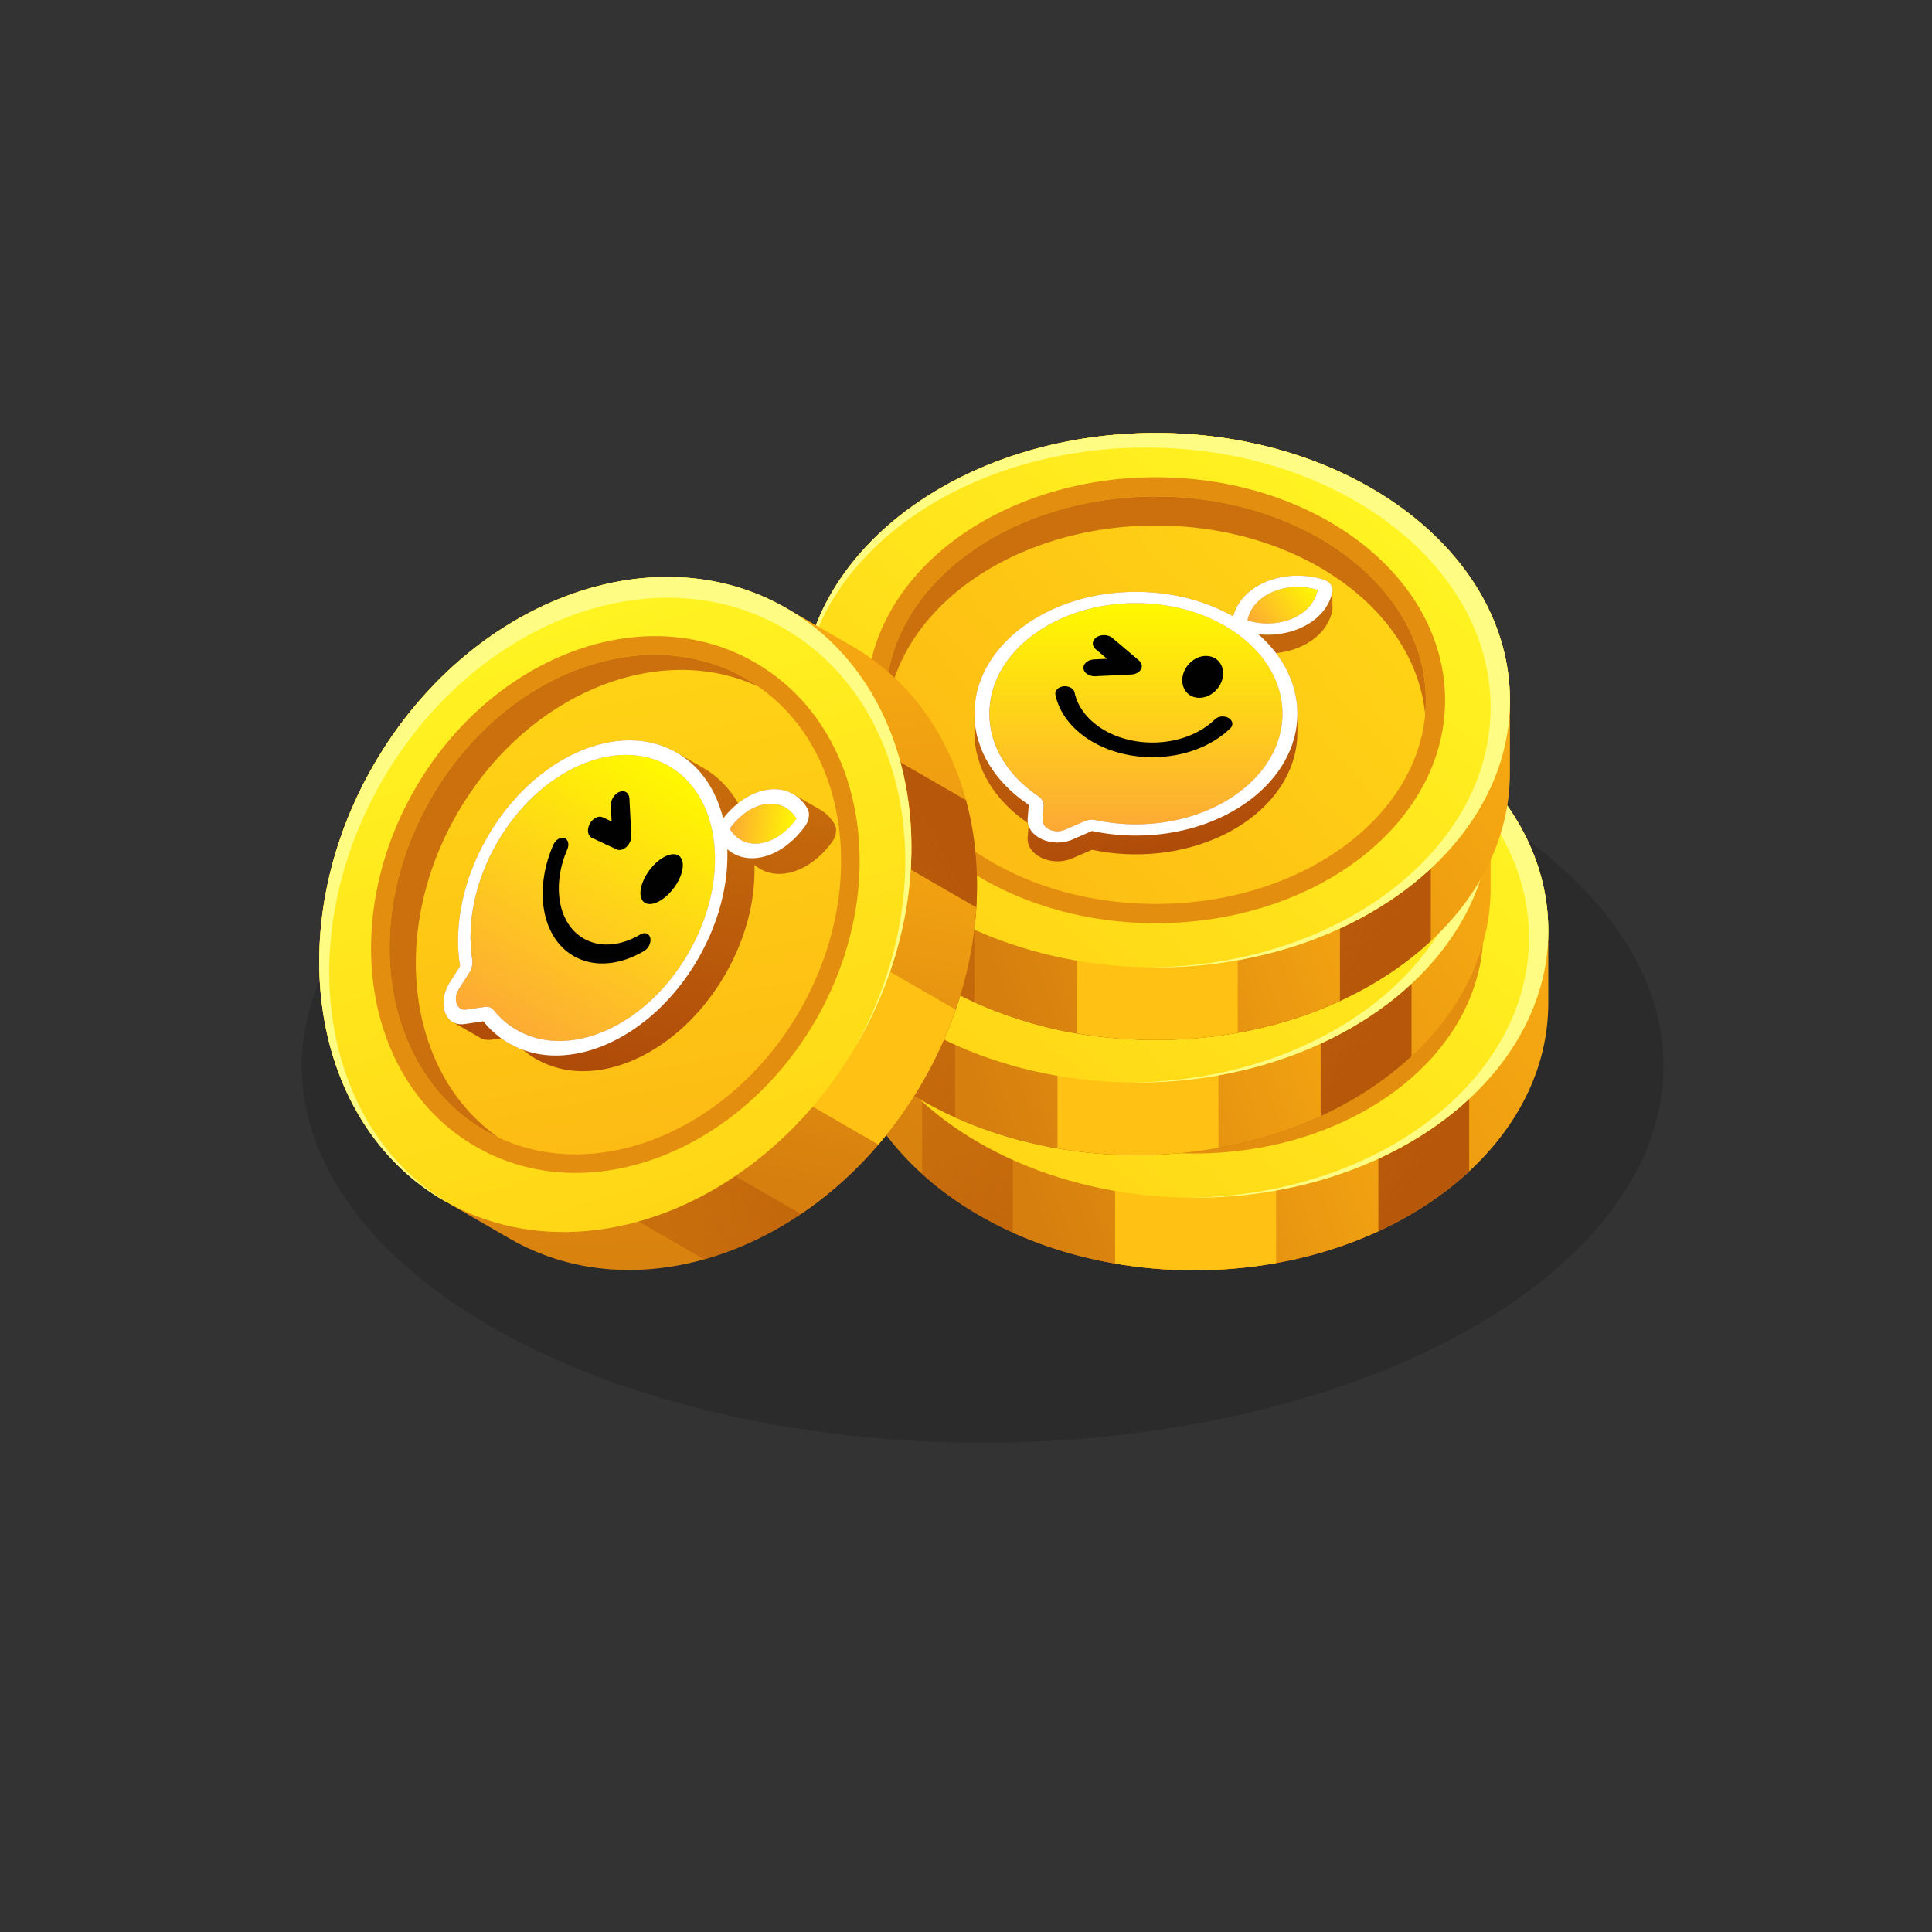 <svg width="64" height="64" viewBox="0 0 64 64" fill="none" xmlns="http://www.w3.org/2000/svg">
<rect x="0" y="0" width="64" height="64" fill="#333333" stroke="none"/>
<ellipse opacity="0.15" cx="32.552" cy="35.312" rx="22.554" ry="12.481" fill="black"/>
<path d="M27.829 30.824L27.829 33.227C27.829 38.115 33.081 42.078 39.559 42.078C46.037 42.078 51.289 38.115 51.289 33.227L51.289 30.824C51.289 25.935 46.037 21.972 39.559 21.972C33.081 21.972 27.829 25.935 27.829 30.824Z" fill="url(#paint0_linear_188_13853)"/>
<path d="M48.668 38.803C46.517 40.801 43.236 42.079 39.559 42.079C35.936 42.079 32.697 40.838 30.545 38.89L30.545 25.16C32.697 23.212 35.936 21.972 39.559 21.972C43.236 21.972 46.517 23.249 48.668 25.247L48.668 38.803Z" fill="url(#paint1_linear_188_13853)"/>
<path d="M45.66 40.788C43.883 41.607 41.794 42.079 39.559 42.079C37.364 42.079 35.31 41.623 33.553 40.831L33.553 23.22C35.31 22.428 37.364 21.972 39.559 21.972C41.794 21.972 43.883 22.444 45.66 23.262L45.66 40.788Z" fill="url(#paint2_linear_188_13853)"/>
<path d="M42.272 41.84C41.401 41.995 40.492 42.079 39.559 42.079C38.659 42.079 37.782 42.002 36.94 41.857L36.94 22.194C37.782 22.049 38.659 21.972 39.559 21.972C40.492 21.972 41.401 22.055 42.272 22.21L42.272 41.84Z" fill="url(#paint3_linear_188_13853)"/>
<ellipse cx="39.559" cy="30.824" rx="8.852" ry="11.73" transform="rotate(90 39.559 30.824)" fill="url(#paint4_linear_188_13853)"/>
<path d="M51.289 30.824C51.289 35.713 46.037 39.676 39.559 39.676C39.509 39.676 39.459 39.675 39.409 39.674C45.633 39.606 50.649 35.778 50.649 31.065C50.649 26.31 45.541 22.454 39.239 22.454C32.99 22.455 27.916 26.245 27.831 30.946C27.831 30.905 27.829 30.865 27.829 30.824C27.829 25.935 33.08 21.972 39.559 21.972C46.037 21.972 51.289 25.935 51.289 30.824Z" fill="#FFFC83"/>
<path d="M48.82 30.825C48.82 32.81 47.753 34.584 46.074 35.851C44.396 37.117 42.091 37.892 39.559 37.892C37.026 37.892 34.722 37.118 33.043 35.851C31.364 34.584 30.297 32.81 30.297 30.825C30.297 28.839 31.364 27.065 33.043 25.798C34.722 24.531 37.026 23.757 39.559 23.757C42.091 23.757 44.396 24.531 46.074 25.798C47.753 27.065 48.82 28.839 48.82 30.825Z" fill="url(#paint5_linear_188_13853)" stroke="#E48E10" stroke-width="0.637"/>
<path d="M48.502 30.824C48.502 30.986 48.494 31.146 48.48 31.305C48.153 27.802 44.283 25.036 39.558 25.036C34.833 25.037 30.965 27.802 30.638 31.305C30.623 31.146 30.615 30.986 30.615 30.824C30.615 27.097 34.619 24.076 39.558 24.075C44.497 24.075 48.502 27.097 48.502 30.824Z" fill="#CB700D"/>
<path fill-rule="evenodd" clip-rule="evenodd" d="M35.347 34.988C35.336 34.956 35.328 34.924 35.322 34.891L35.338 34.901C35.346 34.907 35.351 34.915 35.353 34.918L35.347 34.988ZM45.413 27.191C45.414 27.176 45.414 27.162 45.413 27.148V27.191Z" fill="url(#paint6_linear_188_13853)"/>
<path fill-rule="evenodd" clip-rule="evenodd" d="M45.413 27.191C45.412 27.201 45.411 27.21 45.409 27.221L45.413 27.191Z" fill="url(#paint7_linear_188_13853)"/>
<path fill-rule="evenodd" clip-rule="evenodd" d="M35.322 34.891L35.338 34.901C35.346 34.907 35.351 34.915 35.353 34.918L35.347 34.988L35.316 35.367C35.267 35.96 36.112 36.357 36.796 36.06L37.447 35.779C37.451 35.779 37.458 35.779 37.466 35.781C37.923 35.877 38.405 35.929 38.902 35.929C41.857 35.929 44.252 34.122 44.252 31.892V31.271C44.252 30.539 43.993 29.853 43.542 29.262C43.815 29.235 44.086 29.169 44.339 29.058C44.95 28.792 45.319 28.334 45.409 27.842C45.414 27.818 45.415 27.794 45.413 27.77L45.409 27.221L45.413 27.191V27.148C45.404 27.027 45.316 26.916 45.179 26.852L45.105 26.823C44.496 26.636 43.786 26.649 43.175 26.915L43.063 26.967C42.551 27.222 42.23 27.618 42.122 28.047C41.227 27.537 40.111 27.234 38.902 27.234C35.948 27.234 33.553 29.041 33.553 31.271V31.892C33.553 33.083 34.237 34.153 35.322 34.891Z" fill="url(#paint8_linear_188_13853)"/>
<path d="M38.902 27.607C41.583 27.607 43.757 29.247 43.757 31.27C43.757 33.294 41.583 34.934 38.902 34.934C38.45 34.934 38.013 34.887 37.599 34.8C37.464 34.771 37.318 34.781 37.197 34.834L36.549 35.115C36.207 35.263 35.784 35.065 35.809 34.768L35.846 34.319C35.856 34.199 35.787 34.082 35.667 34.002C34.673 33.331 34.047 32.356 34.047 31.27C34.047 29.247 36.221 27.607 38.902 27.607Z" fill="url(#paint9_linear_188_13853)"/>
<path d="M43.757 31.271C43.757 29.247 41.584 27.607 38.902 27.607C36.221 27.607 34.047 29.247 34.047 31.271C34.047 32.356 34.673 33.331 35.667 34.002C35.787 34.083 35.857 34.199 35.847 34.319L35.809 34.768L35.81 34.823C35.837 35.089 36.229 35.254 36.549 35.115L37.197 34.834C37.319 34.781 37.464 34.771 37.599 34.799C38.014 34.887 38.451 34.934 38.902 34.934C41.584 34.934 43.757 33.294 43.757 31.271ZM44.252 31.271C44.252 33.5 41.857 35.307 38.902 35.307C38.405 35.307 37.923 35.255 37.466 35.159C37.458 35.157 37.451 35.157 37.447 35.157C37.443 35.158 37.442 35.158 37.443 35.158L36.796 35.439C36.112 35.735 35.267 35.338 35.316 34.745L35.353 34.297C35.353 34.297 35.353 34.297 35.352 34.294C35.35 34.291 35.346 34.285 35.338 34.28C34.243 33.541 33.553 32.467 33.553 31.271C33.553 29.041 35.948 27.234 38.902 27.234C41.857 27.234 44.252 29.041 44.252 31.271Z" fill="white"/>
<path d="M44.919 27.169C44.847 27.556 44.559 27.909 44.091 28.113C43.622 28.317 43.074 28.329 42.594 28.182C42.665 27.795 42.953 27.442 43.421 27.238C43.89 27.034 44.439 27.022 44.919 27.169Z" fill="url(#paint10_linear_188_13853)"/>
<path d="M44.092 28.113C44.56 27.909 44.848 27.556 44.919 27.169C44.439 27.022 43.89 27.034 43.422 27.238C42.983 27.429 42.702 27.751 42.61 28.11L42.594 28.182C43.044 28.32 43.555 28.318 44.003 28.149L44.092 28.113ZM44.339 28.437C43.728 28.703 43.018 28.715 42.409 28.528C42.199 28.464 42.073 28.3 42.105 28.131C42.19 27.67 42.519 27.238 43.063 26.967L43.175 26.915C43.786 26.649 44.496 26.636 45.105 26.823L45.18 26.852C45.344 26.928 45.437 27.072 45.409 27.221C45.319 27.712 44.95 28.17 44.339 28.437Z" fill="white"/>
<path d="M37.595 28.737C37.738 28.64 37.953 28.643 38.092 28.739L38.119 28.759L39.002 29.506C39.097 29.586 39.123 29.7 39.069 29.799C39.015 29.898 38.891 29.965 38.749 29.972L37.556 30.029L37.518 30.029C37.331 30.024 37.175 29.912 37.163 29.768C37.15 29.614 37.305 29.48 37.509 29.47L37.941 29.45L37.566 29.132L37.541 29.11C37.431 28.995 37.452 28.833 37.595 28.737Z" fill="#010101"/>
<path d="M41.75 30.169C41.626 30.547 41.24 30.8 40.887 30.734C40.535 30.668 40.35 30.308 40.474 29.93C40.599 29.552 40.985 29.299 41.337 29.365C41.69 29.431 41.874 29.791 41.75 30.169Z" fill="#010101"/>
<path d="M36.502 30.363C36.677 30.342 36.841 30.432 36.869 30.565C37.067 31.506 38.148 32.225 39.45 32.225C40.294 32.225 41.043 31.924 41.522 31.456L41.776 31.604L42.031 31.752C41.436 32.334 40.501 32.711 39.45 32.711C37.826 32.711 36.481 31.814 36.234 30.64C36.207 30.508 36.326 30.384 36.502 30.363ZM41.522 31.456C41.63 31.35 41.832 31.33 41.973 31.412C42.113 31.493 42.139 31.646 42.031 31.752L41.522 31.456Z" fill="#010101"/>
<path d="M25.919 27.009L25.919 29.412C25.919 34.301 31.171 38.264 37.649 38.264C44.127 38.264 49.379 34.301 49.379 29.412L49.379 27.009C49.379 22.121 44.127 18.157 37.649 18.157C31.171 18.157 25.919 22.121 25.919 27.009Z" fill="url(#paint11_linear_188_13853)"/>
<path d="M46.758 34.989C44.607 36.987 41.326 38.264 37.649 38.264C34.026 38.264 30.787 37.024 28.635 35.076L28.635 21.345C30.787 19.397 34.026 18.157 37.649 18.157C41.326 18.157 44.607 19.434 46.758 21.432L46.758 34.989Z" fill="url(#paint12_linear_188_13853)"/>
<path d="M43.75 36.974C41.972 37.792 39.884 38.264 37.649 38.264C35.454 38.264 33.4 37.808 31.643 37.016L31.643 19.405C33.4 18.613 35.454 18.157 37.649 18.157C39.884 18.157 41.972 18.629 43.75 19.447L43.75 36.974Z" fill="url(#paint13_linear_188_13853)"/>
<path d="M40.361 38.025C39.491 38.181 38.582 38.264 37.648 38.264C36.748 38.264 35.872 38.187 35.03 38.042L35.03 18.379C35.872 18.234 36.748 18.157 37.648 18.157C38.582 18.157 39.491 18.24 40.361 18.396L40.361 38.025Z" fill="url(#paint14_linear_188_13853)"/>
<ellipse cx="37.649" cy="27.009" rx="8.852" ry="11.73" transform="rotate(90 37.649 27.009)" fill="url(#paint15_linear_188_13853)"/>
<path d="M49.379 27.009C49.379 31.898 44.127 35.862 37.648 35.862C37.599 35.862 37.549 35.86 37.499 35.86C43.722 35.791 48.739 31.963 48.739 27.25C48.739 22.495 43.631 18.64 37.329 18.64C31.08 18.64 26.006 22.431 25.921 27.131C25.92 27.091 25.919 27.05 25.919 27.009C25.919 22.121 31.17 18.157 37.648 18.157C44.127 18.157 49.379 22.121 49.379 27.009Z" fill="#FFFC83"/>
<path d="M46.91 27.01C46.91 28.995 45.843 30.769 44.164 32.036C42.485 33.303 40.181 34.077 37.648 34.077C35.116 34.077 32.811 33.303 31.133 32.036C29.454 30.769 28.387 28.995 28.387 27.01C28.387 25.024 29.454 23.25 31.133 21.983C32.811 20.717 35.116 19.942 37.648 19.942C40.181 19.942 42.485 20.717 44.164 21.983C45.843 23.25 46.91 25.024 46.91 27.01Z" fill="url(#paint16_linear_188_13853)" stroke="#E48E10" stroke-width="0.637"/>
<path d="M46.592 27.009C46.592 27.171 46.584 27.331 46.569 27.49C46.243 23.987 42.373 21.222 37.648 21.222C32.923 21.222 29.055 23.987 28.728 27.49C28.713 27.331 28.705 27.171 28.705 27.009C28.705 23.282 32.709 20.261 37.648 20.261C42.587 20.261 46.592 23.282 46.592 27.009Z" fill="#CB700D"/>
<path fill-rule="evenodd" clip-rule="evenodd" d="M33.437 31.174C33.426 31.143 33.417 31.11 33.412 31.077L33.428 31.088C33.435 31.093 33.441 31.101 33.443 31.105L33.437 31.174ZM43.503 23.377C43.504 23.362 43.504 23.348 43.503 23.334V23.377Z" fill="url(#paint17_linear_188_13853)"/>
<path fill-rule="evenodd" clip-rule="evenodd" d="M43.503 23.377C43.502 23.387 43.501 23.397 43.499 23.407L43.503 23.377Z" fill="url(#paint18_linear_188_13853)"/>
<path fill-rule="evenodd" clip-rule="evenodd" d="M33.412 31.077L33.428 31.088C33.435 31.093 33.441 31.101 33.443 31.105L33.437 31.174L33.406 31.553C33.357 32.146 34.202 32.543 34.886 32.247L35.536 31.965C35.541 31.965 35.548 31.965 35.556 31.967C36.013 32.063 36.495 32.115 36.992 32.115C39.947 32.115 42.342 30.308 42.342 28.079V27.457C42.342 26.725 42.083 26.04 41.632 25.448C41.905 25.421 42.175 25.355 42.429 25.245C43.04 24.978 43.408 24.52 43.499 24.029C43.504 24.004 43.505 23.98 43.503 23.956L43.499 23.407L43.503 23.377V23.334C43.494 23.213 43.406 23.102 43.269 23.038L43.195 23.009C42.586 22.823 41.876 22.835 41.264 23.101L41.153 23.153C40.641 23.408 40.32 23.804 40.212 24.234C39.316 23.723 38.201 23.42 36.992 23.42C34.038 23.42 31.643 25.227 31.643 27.457V28.079C31.643 29.269 32.327 30.339 33.412 31.077Z" fill="url(#paint19_linear_188_13853)"/>
<path d="M36.992 23.793C39.673 23.793 41.847 25.433 41.847 27.457C41.847 29.48 39.673 31.12 36.992 31.12C36.54 31.12 36.103 31.073 35.689 30.986C35.553 30.957 35.408 30.968 35.286 31.02L34.639 31.301C34.297 31.449 33.874 31.251 33.899 30.954L33.936 30.506C33.946 30.385 33.877 30.269 33.757 30.188C32.763 29.517 32.137 28.542 32.137 27.457C32.137 25.433 34.31 23.793 36.992 23.793Z" fill="url(#paint20_linear_188_13853)"/>
<path d="M41.847 27.457C41.847 25.433 39.673 23.793 36.992 23.793C34.311 23.793 32.137 25.433 32.137 27.457C32.137 28.542 32.763 29.517 33.757 30.188C33.877 30.269 33.947 30.385 33.937 30.506L33.899 30.954L33.9 31.009C33.927 31.275 34.319 31.44 34.639 31.301L35.287 31.02C35.408 30.968 35.554 30.957 35.689 30.986C36.104 31.073 36.541 31.121 36.992 31.121C39.673 31.121 41.847 29.48 41.847 27.457ZM42.342 27.457C42.342 29.686 39.947 31.494 36.992 31.494C36.495 31.494 36.013 31.442 35.556 31.345C35.548 31.344 35.541 31.343 35.536 31.344C35.533 31.344 35.532 31.344 35.533 31.344L34.886 31.625C34.202 31.921 33.357 31.525 33.406 30.931L33.443 30.483C33.443 30.484 33.443 30.483 33.441 30.48C33.44 30.477 33.435 30.471 33.428 30.466C32.333 29.727 31.643 28.653 31.643 27.457C31.643 25.227 34.038 23.42 36.992 23.42C39.947 23.42 42.342 25.227 42.342 27.457Z" fill="white"/>
<path d="M43.009 23.355C42.937 23.742 42.649 24.095 42.181 24.299C41.712 24.504 41.163 24.515 40.684 24.368C40.755 23.981 41.043 23.628 41.511 23.424C41.98 23.22 42.529 23.208 43.009 23.355Z" fill="url(#paint21_linear_188_13853)"/>
<path d="M42.182 24.3C42.65 24.096 42.938 23.742 43.009 23.355C42.529 23.208 41.98 23.22 41.512 23.424C41.073 23.616 40.792 23.938 40.7 24.296L40.684 24.368C41.134 24.506 41.644 24.505 42.093 24.336L42.182 24.3ZM42.429 24.623C41.818 24.889 41.108 24.901 40.498 24.714C40.288 24.65 40.163 24.486 40.194 24.317C40.279 23.856 40.608 23.425 41.153 23.153L41.264 23.101C41.876 22.835 42.585 22.823 43.195 23.009L43.27 23.038C43.434 23.115 43.526 23.259 43.499 23.407C43.409 23.899 43.04 24.357 42.429 24.623Z" fill="white"/>
<path d="M35.685 24.923C35.828 24.827 36.043 24.829 36.182 24.925L36.209 24.946L37.092 25.693C37.187 25.773 37.213 25.886 37.159 25.985C37.105 26.084 36.981 26.151 36.839 26.158L35.646 26.215L35.608 26.216C35.42 26.21 35.265 26.099 35.253 25.954C35.24 25.8 35.395 25.666 35.599 25.657L36.031 25.636L35.656 25.318L35.631 25.296C35.521 25.181 35.542 25.02 35.685 24.923Z" fill="#010101"/>
<path d="M39.84 26.355C39.716 26.733 39.33 26.986 38.977 26.92C38.625 26.854 38.44 26.494 38.564 26.116C38.688 25.738 39.075 25.485 39.427 25.551C39.779 25.617 39.964 25.977 39.84 26.355Z" fill="#010101"/>
<path d="M34.591 26.549C34.767 26.529 34.931 26.619 34.959 26.751C35.157 27.692 36.237 28.412 37.54 28.412C38.383 28.412 39.133 28.11 39.611 27.642L39.866 27.79L40.121 27.938C39.526 28.521 38.591 28.897 37.54 28.897C35.916 28.897 34.571 28 34.324 26.827C34.297 26.694 34.416 26.57 34.591 26.549ZM39.611 27.642C39.72 27.536 39.922 27.516 40.062 27.598C40.203 27.68 40.229 27.832 40.121 27.938L39.611 27.642Z" fill="#010101"/>
<path d="M26.558 23.195L26.558 25.598C26.558 30.487 31.809 34.45 38.288 34.45C44.766 34.45 50.018 30.487 50.018 25.598L50.018 23.195C50.018 18.307 44.766 14.344 38.288 14.344C31.809 14.344 26.558 18.307 26.558 23.195Z" fill="url(#paint22_linear_188_13853)"/>
<path d="M47.397 31.175C45.246 33.173 41.964 34.45 38.287 34.45C34.664 34.45 31.425 33.21 29.273 31.262L29.273 17.531C31.425 15.583 34.664 14.344 38.287 14.344C41.964 14.344 45.246 15.62 47.397 17.618L47.397 31.175Z" fill="url(#paint23_linear_188_13853)"/>
<path d="M44.387 33.16C42.609 33.978 40.52 34.45 38.286 34.45C36.09 34.45 34.036 33.994 32.279 33.202L32.279 15.591C34.036 14.799 36.09 14.344 38.286 14.344C40.52 14.344 42.609 14.815 44.387 15.633L44.387 33.16Z" fill="url(#paint24_linear_188_13853)"/>
<path d="M41.002 34.211C40.131 34.367 39.223 34.45 38.289 34.45C37.389 34.45 36.513 34.373 35.671 34.228L35.671 14.565C36.513 14.42 37.389 14.344 38.289 14.344C39.223 14.344 40.131 14.426 41.002 14.582L41.002 34.211Z" fill="url(#paint25_linear_188_13853)"/>
<ellipse cx="38.288" cy="23.195" rx="8.852" ry="11.73" transform="rotate(90 38.288 23.195)" fill="url(#paint26_linear_188_13853)"/>
<path d="M50.018 23.195C50.018 28.084 44.765 32.048 38.287 32.048C38.237 32.048 38.188 32.046 38.138 32.046C44.361 31.977 49.378 28.149 49.378 23.436C49.378 18.681 44.269 14.826 37.968 14.826C31.719 14.826 26.644 18.617 26.56 23.317C26.559 23.277 26.557 23.236 26.557 23.195C26.557 18.307 31.809 14.344 38.287 14.344C44.765 14.344 50.017 18.307 50.018 23.195Z" fill="#FFFC83"/>
<path d="M47.551 23.196C47.551 25.181 46.483 26.955 44.805 28.222C43.126 29.489 40.821 30.263 38.289 30.263C35.757 30.263 33.452 29.489 31.773 28.222C30.095 26.955 29.027 25.181 29.027 23.196C29.027 21.21 30.095 19.436 31.773 18.169C33.452 16.903 35.757 16.128 38.289 16.128C40.821 16.128 43.126 16.903 44.805 18.169C46.483 19.436 47.551 21.21 47.551 23.196Z" fill="url(#paint27_linear_188_13853)" stroke="#E48E10" stroke-width="0.637"/>
<path d="M47.232 23.196C47.232 23.357 47.225 23.517 47.21 23.676C46.883 20.173 43.014 17.408 38.289 17.408C33.564 17.408 29.695 20.173 29.369 23.676C29.354 23.517 29.346 23.357 29.346 23.196C29.346 19.468 33.35 16.447 38.289 16.447C43.228 16.447 47.232 19.468 47.232 23.196Z" fill="#CB700D"/>
<path fill-rule="evenodd" clip-rule="evenodd" d="M34.074 27.36C34.063 27.329 34.054 27.296 34.049 27.263L34.064 27.274C34.072 27.279 34.078 27.287 34.08 27.29L34.074 27.36ZM44.14 19.562C44.141 19.548 44.141 19.534 44.14 19.52V19.562Z" fill="url(#paint28_linear_188_13853)"/>
<path fill-rule="evenodd" clip-rule="evenodd" d="M44.14 19.562C44.139 19.573 44.138 19.583 44.136 19.593L44.14 19.562Z" fill="url(#paint29_linear_188_13853)"/>
<path fill-rule="evenodd" clip-rule="evenodd" d="M34.049 27.263L34.064 27.274C34.072 27.279 34.078 27.287 34.08 27.29L34.074 27.36L34.042 27.739C33.993 28.332 34.839 28.729 35.522 28.433L36.173 28.151C36.177 28.151 36.184 28.151 36.193 28.153C36.65 28.249 37.131 28.301 37.629 28.301C40.583 28.301 42.978 26.494 42.978 24.264V23.643C42.978 22.911 42.72 22.225 42.269 21.634C42.542 21.607 42.812 21.541 43.066 21.43C43.677 21.164 44.045 20.706 44.136 20.214C44.14 20.19 44.142 20.166 44.14 20.142L44.136 19.593L44.14 19.562V19.52C44.13 19.399 44.043 19.288 43.906 19.224L43.832 19.195C43.222 19.008 42.512 19.021 41.901 19.287L41.789 19.339C41.278 19.594 40.956 19.99 40.849 20.419C39.953 19.909 38.838 19.606 37.629 19.606C34.674 19.606 32.279 21.413 32.279 23.643V24.264C32.279 25.455 32.963 26.525 34.049 27.263Z" fill="url(#paint30_linear_188_13853)"/>
<path d="M37.632 19.979C40.314 19.979 42.487 21.619 42.487 23.643C42.487 25.666 40.314 27.306 37.632 27.306C37.181 27.306 36.744 27.259 36.329 27.172C36.194 27.143 36.049 27.154 35.927 27.206L35.279 27.487C34.938 27.636 34.515 27.437 34.539 27.14L34.577 26.692C34.587 26.571 34.517 26.455 34.397 26.374C33.403 25.703 32.777 24.728 32.777 23.643C32.777 21.619 34.951 19.979 37.632 19.979Z" fill="url(#paint31_linear_188_13853)"/>
<path d="M42.484 23.643C42.484 21.619 40.31 19.979 37.629 19.979C34.947 19.979 32.774 21.619 32.774 23.643C32.774 24.728 33.4 25.703 34.394 26.374C34.513 26.454 34.583 26.571 34.573 26.692L34.536 27.14L34.536 27.195C34.564 27.461 34.956 27.626 35.276 27.487L35.923 27.206C36.045 27.153 36.191 27.143 36.326 27.172C36.74 27.259 37.177 27.306 37.629 27.306C40.31 27.306 42.484 25.666 42.484 23.643ZM42.978 23.643C42.978 25.872 40.583 27.68 37.629 27.68C37.131 27.68 36.65 27.627 36.193 27.531C36.184 27.529 36.177 27.529 36.173 27.529C36.17 27.53 36.169 27.53 36.17 27.53L35.522 27.811C34.839 28.107 33.993 27.71 34.042 27.117L34.08 26.669C34.08 26.669 34.08 26.669 34.078 26.666C34.076 26.663 34.072 26.657 34.064 26.652C32.97 25.913 32.279 24.839 32.279 23.643C32.279 21.413 34.674 19.606 37.629 19.606C40.583 19.606 42.978 21.413 42.978 23.643Z" fill="white"/>
<path d="M43.647 19.541C43.576 19.928 43.288 20.281 42.819 20.486C42.351 20.69 41.802 20.701 41.322 20.554C41.394 20.167 41.681 19.814 42.15 19.61C42.618 19.406 43.167 19.394 43.647 19.541Z" fill="url(#paint32_linear_188_13853)"/>
<path d="M42.82 20.486C43.289 20.282 43.577 19.928 43.648 19.541C43.168 19.394 42.619 19.406 42.151 19.61C41.711 19.802 41.431 20.124 41.339 20.482L41.322 20.554C41.773 20.692 42.283 20.691 42.731 20.522L42.82 20.486ZM43.068 20.809C42.456 21.075 41.746 21.087 41.137 20.9C40.927 20.836 40.802 20.672 40.833 20.503C40.918 20.042 41.247 19.611 41.791 19.339L41.903 19.287C42.514 19.021 43.224 19.009 43.834 19.195L43.908 19.224C44.072 19.301 44.165 19.445 44.138 19.593C44.047 20.085 43.679 20.543 43.068 20.809Z" fill="white"/>
<path d="M36.324 21.109C36.467 21.013 36.682 21.015 36.821 21.111L36.848 21.132L37.731 21.879C37.825 21.959 37.851 22.072 37.797 22.171C37.744 22.27 37.619 22.337 37.478 22.344L36.285 22.401L36.247 22.402C36.059 22.396 35.904 22.285 35.891 22.14C35.878 21.986 36.033 21.853 36.238 21.843L36.67 21.822L36.294 21.504L36.27 21.482C36.16 21.367 36.18 21.206 36.324 21.109Z" fill="#010101"/>
<path d="M40.479 22.541C40.355 22.919 39.968 23.172 39.616 23.106C39.263 23.04 39.078 22.68 39.203 22.302C39.327 21.924 39.713 21.672 40.066 21.738C40.418 21.804 40.603 22.163 40.479 22.541Z" fill="#010101"/>
<path d="M35.228 22.735C35.403 22.715 35.568 22.805 35.596 22.937C35.793 23.878 36.874 24.598 38.177 24.598C39.02 24.598 39.77 24.297 40.248 23.828L40.503 23.976L40.758 24.124C40.163 24.707 39.228 25.083 38.177 25.083C36.553 25.083 35.207 24.186 34.961 23.013C34.933 22.881 35.053 22.756 35.228 22.735ZM40.248 23.828C40.357 23.722 40.559 23.702 40.699 23.784C40.84 23.866 40.866 24.018 40.758 24.124L40.248 23.828Z" fill="#010101"/>
<path d="M14.717 39.779L16.889 41.033C21.311 43.586 27.432 41.261 30.562 35.84C33.692 30.419 32.645 23.955 28.223 21.402L26.051 20.148C21.629 17.595 15.508 19.92 12.378 25.341C9.248 30.762 10.295 37.226 14.717 39.779Z" fill="url(#paint33_linear_188_13853)"/>
<path d="M32.002 26.508C32.769 29.351 32.339 32.764 30.563 35.841C28.812 38.873 26.126 40.935 23.325 41.718L10.907 34.549C10.185 31.732 10.628 28.374 12.379 25.342C14.155 22.265 16.895 20.186 19.741 19.43L32.002 26.508Z" fill="url(#paint34_linear_188_13853)"/>
<path d="M32.343 30.061C32.225 31.976 31.642 33.971 30.563 35.84C29.502 37.677 28.098 39.158 26.532 40.215L10.605 31.019C10.738 29.135 11.318 27.179 12.379 25.342C13.458 23.472 14.894 21.97 16.493 20.91L32.343 30.061Z" fill="url(#paint35_linear_188_13853)"/>
<path d="M31.658 33.446C31.378 34.255 31.014 35.059 30.563 35.84C30.128 36.593 29.635 37.286 29.097 37.915L11.314 27.648C11.59 26.868 11.944 26.095 12.379 25.342C12.83 24.56 13.344 23.843 13.905 23.196L31.658 33.446Z" fill="url(#paint36_linear_188_13853)"/>
<ellipse cx="20.384" cy="29.963" rx="9.244" ry="11.334" transform="rotate(30 20.384 29.963)" fill="url(#paint37_linear_188_13853)"/>
<path d="M26.05 20.147C30.472 22.7 31.519 29.165 28.389 34.586C28.365 34.627 28.34 34.668 28.316 34.709C31.26 29.466 30.222 23.269 25.959 20.809C21.659 18.326 15.704 20.587 12.66 25.86C9.641 31.09 10.618 37.315 14.828 39.84C14.791 39.82 14.753 39.8 14.716 39.779C10.295 37.226 9.248 30.762 12.378 25.341C15.508 19.92 21.629 17.595 26.05 20.147Z" fill="#FFFC83"/>
<path d="M24.859 22.214C28.425 24.273 29.195 29.415 26.754 33.642C24.314 37.868 19.476 39.772 15.91 37.714C12.344 35.654 11.574 30.513 14.014 26.286C16.455 22.059 21.293 20.155 24.859 22.214Z" fill="url(#paint38_linear_188_13853)" stroke="#E48E10" stroke-width="0.615"/>
<path d="M24.705 22.48C24.851 22.564 24.992 22.654 25.129 22.749C21.803 21.194 17.433 22.988 15.15 26.942C12.867 30.895 13.499 35.576 16.509 37.679C16.359 37.608 16.21 37.531 16.064 37.447C12.693 35.501 11.895 30.573 14.281 26.44C16.667 22.307 21.334 20.534 24.705 22.48Z" fill="#CB700D"/>
<path fill-rule="evenodd" clip-rule="evenodd" d="M15.03 33.873C15.011 33.863 14.992 33.852 14.975 33.841L15.03 33.873ZM26.295 26.317C26.285 26.311 26.274 26.304 26.263 26.298L26.295 26.317Z" fill="url(#paint39_linear_188_13853)"/>
<path fill-rule="evenodd" clip-rule="evenodd" d="M27.644 27.296C27.522 27.09 27.358 26.926 27.16 26.816L26.295 26.317L26.263 26.298C26.026 26.166 25.741 26.113 25.424 26.16L25.315 26.18C25.012 26.246 24.718 26.398 24.452 26.61C24.175 26.126 23.794 25.727 23.313 25.449L22.416 24.931C20.488 23.818 17.681 25.071 16.146 27.73C15.322 29.156 15.033 30.698 15.238 31.991C15.24 32 15.238 32.012 15.237 32.017L14.904 32.538C14.575 33.052 14.647 33.624 14.975 33.841L15.03 33.873L15.872 34.359C15.983 34.432 16.124 34.465 16.289 34.441L16.602 34.395C16.683 34.454 16.768 34.509 16.857 34.56C17.009 34.648 17.168 34.721 17.33 34.781C17.461 34.891 17.602 34.991 17.754 35.078C19.682 36.191 22.489 34.938 24.024 32.279C24.717 31.078 25.031 29.797 24.991 28.65C25.26 28.883 25.618 28.994 26.033 28.932C26.615 28.845 27.171 28.437 27.569 27.884C27.689 27.718 27.727 27.512 27.673 27.359L27.644 27.296Z" fill="url(#paint40_linear_188_13853)"/>
<path d="M22.158 25.376C23.908 26.386 24.197 29.162 22.804 31.575C21.41 33.988 18.863 35.125 17.113 34.115C16.818 33.945 16.566 33.724 16.355 33.464C16.287 33.379 16.185 33.336 16.069 33.353L15.453 33.444C15.128 33.492 14.989 33.096 15.209 32.752L15.542 32.231C15.632 32.09 15.667 31.925 15.644 31.784C15.457 30.61 15.72 29.211 16.468 27.916C17.861 25.503 20.409 24.366 22.158 25.376Z" fill="url(#paint41_linear_188_13853)"/>
<path d="M22.803 31.574C24.196 29.161 23.907 26.386 22.158 25.376C20.408 24.366 17.86 25.503 16.467 27.916C15.72 29.211 15.457 30.609 15.643 31.784C15.666 31.925 15.632 32.09 15.542 32.23L15.209 32.751L15.171 32.817C15.006 33.144 15.148 33.489 15.452 33.444L16.069 33.353C16.184 33.336 16.286 33.378 16.355 33.463C16.565 33.723 16.818 33.945 17.112 34.115C18.862 35.125 21.41 33.988 22.803 31.574ZM23.126 31.761C21.59 34.42 18.783 35.673 16.855 34.56C16.531 34.372 16.252 34.129 16.02 33.842C16.016 33.837 16.012 33.834 16.009 33.832C16.006 33.831 16.005 33.832 16.006 33.832L15.39 33.923C14.74 34.019 14.462 33.227 14.902 32.538L15.236 32.017C15.235 32.018 15.235 32.017 15.236 32.014C15.237 32.009 15.238 32.001 15.237 31.991C15.031 30.698 15.32 29.157 16.144 27.73C17.679 25.071 20.487 23.818 22.415 24.931C24.342 26.044 24.661 29.102 23.126 31.761Z" fill="white"/>
<path d="M26.388 27.121C26.075 27.556 25.644 27.869 25.197 27.936C24.751 28.003 24.385 27.81 24.173 27.454C24.486 27.019 24.917 26.706 25.363 26.64C25.809 26.573 26.176 26.765 26.388 27.121Z" fill="url(#paint42_linear_188_13853)"/>
<path d="M25.195 27.935C25.642 27.868 26.072 27.555 26.386 27.12C26.174 26.764 25.807 26.571 25.361 26.638C24.943 26.701 24.538 26.979 24.231 27.372L24.171 27.452C24.369 27.786 24.704 27.977 25.112 27.944L25.195 27.935ZM25.134 28.413C24.552 28.501 24.081 28.247 23.811 27.795C23.719 27.639 23.75 27.396 23.887 27.206C24.259 26.689 24.771 26.298 25.313 26.18L25.422 26.16C26.004 26.072 26.476 26.325 26.745 26.778L26.774 26.84C26.828 26.993 26.79 27.2 26.67 27.366C26.272 27.919 25.716 28.326 25.134 28.413Z" fill="white"/>
<path d="M20.525 26.23C20.685 26.169 20.823 26.254 20.847 26.42L20.851 26.455L20.913 27.679C20.92 27.809 20.858 27.955 20.755 28.053C20.652 28.151 20.524 28.183 20.427 28.138L19.61 27.757L19.584 27.743C19.466 27.666 19.441 27.474 19.533 27.297C19.63 27.108 19.823 27.008 19.963 27.073L20.26 27.211L20.233 26.691L20.233 26.655C20.24 26.476 20.365 26.292 20.525 26.23Z" fill="#010101"/>
<path d="M22.251 29.505C21.91 29.909 21.484 30.065 21.299 29.853C21.115 29.642 21.242 29.143 21.583 28.739C21.924 28.335 22.351 28.179 22.535 28.39C22.72 28.602 22.593 29.101 22.251 29.505Z" fill="#010101"/>
<path d="M18.692 27.759C18.821 27.8 18.866 27.969 18.793 28.137C18.274 29.334 18.484 30.6 19.334 31.09C19.884 31.408 20.581 31.331 21.216 30.953L21.28 31.226L21.344 31.498C20.555 31.969 19.686 32.065 19 31.669C17.941 31.057 17.68 29.481 18.327 27.989C18.4 27.82 18.564 27.718 18.692 27.759ZM21.216 30.953C21.36 30.867 21.505 30.92 21.541 31.07C21.576 31.221 21.488 31.412 21.344 31.498L21.216 30.953Z" fill="#010101"/>
<defs>
<linearGradient id="paint0_linear_188_13853" x1="52.66" y1="32.025" x2="33.045" y2="45.537" gradientUnits="userSpaceOnUse">
<stop stop-color="#F8AB12"/>
<stop offset="1" stop-color="#D67F0F"/>
</linearGradient>
<linearGradient id="paint1_linear_188_13853" x1="47.782" y1="37.483" x2="36.05" y2="29.647" gradientUnits="userSpaceOnUse">
<stop stop-color="#B7570A"/>
<stop offset="1" stop-color="#B7570A" stop-opacity="0.5"/>
</linearGradient>
<linearGradient id="paint2_linear_188_13853" x1="46.368" y1="32.025" x2="33.116" y2="36.736" gradientUnits="userSpaceOnUse">
<stop stop-color="#F8AB12"/>
<stop offset="1" stop-color="#D67F0F"/>
</linearGradient>
<linearGradient id="paint3_linear_188_13853" x1="42.272" y1="32.025" x2="36.94" y2="32.025" gradientUnits="userSpaceOnUse">
<stop stop-color="#FFC114"/>
<stop offset="1" stop-color="#FFC114"/>
</linearGradient>
<linearGradient id="paint4_linear_188_13853" x1="46.887" y1="39.798" x2="28.391" y2="24.341" gradientUnits="userSpaceOnUse">
<stop stop-color="#FFD415"/>
<stop offset="1" stop-color="#FFF824"/>
</linearGradient>
<linearGradient id="paint5_linear_188_13853" x1="48.053" y1="26.816" x2="35.073" y2="38.721" gradientUnits="userSpaceOnUse">
<stop stop-color="#FFD515"/>
<stop offset="1" stop-color="#FDBB14"/>
</linearGradient>
<linearGradient id="paint6_linear_188_13853" x1="43.186" y1="36.161" x2="41.374" y2="27.474" gradientUnits="userSpaceOnUse">
<stop stop-color="#AC4709"/>
<stop offset="1" stop-color="#C96E0C"/>
</linearGradient>
<linearGradient id="paint7_linear_188_13853" x1="43.186" y1="36.161" x2="41.374" y2="27.474" gradientUnits="userSpaceOnUse">
<stop stop-color="#AC4709"/>
<stop offset="1" stop-color="#C96E0C"/>
</linearGradient>
<linearGradient id="paint8_linear_188_13853" x1="43.186" y1="36.161" x2="41.374" y2="27.474" gradientUnits="userSpaceOnUse">
<stop stop-color="#AC4709"/>
<stop offset="1" stop-color="#C96E0C"/>
</linearGradient>
<linearGradient id="paint9_linear_188_13853" x1="38.902" y1="27.607" x2="38.902" y2="35.165" gradientUnits="userSpaceOnUse">
<stop stop-color="#FFF900"/>
<stop offset="1" stop-color="#FDA935"/>
</linearGradient>
<linearGradient id="paint10_linear_188_13853" x1="44.919" y1="27.169" x2="42.963" y2="28.665" gradientUnits="userSpaceOnUse">
<stop stop-color="#FFF900"/>
<stop offset="1" stop-color="#FDA935"/>
</linearGradient>
<linearGradient id="paint11_linear_188_13853" x1="50.75" y1="28.211" x2="31.135" y2="41.722" gradientUnits="userSpaceOnUse">
<stop stop-color="#F8AB12"/>
<stop offset="1" stop-color="#D67F0F"/>
</linearGradient>
<linearGradient id="paint12_linear_188_13853" x1="45.872" y1="33.669" x2="34.14" y2="25.832" gradientUnits="userSpaceOnUse">
<stop stop-color="#B7570A"/>
<stop offset="1" stop-color="#B7570A" stop-opacity="0.5"/>
</linearGradient>
<linearGradient id="paint13_linear_188_13853" x1="44.458" y1="28.211" x2="31.206" y2="32.922" gradientUnits="userSpaceOnUse">
<stop stop-color="#F8AB12"/>
<stop offset="1" stop-color="#D67F0F"/>
</linearGradient>
<linearGradient id="paint14_linear_188_13853" x1="40.361" y1="28.211" x2="35.03" y2="28.211" gradientUnits="userSpaceOnUse">
<stop stop-color="#FFC114"/>
<stop offset="1" stop-color="#FFC114"/>
</linearGradient>
<linearGradient id="paint15_linear_188_13853" x1="44.977" y1="35.983" x2="26.481" y2="20.526" gradientUnits="userSpaceOnUse">
<stop stop-color="#FFD415"/>
<stop offset="1" stop-color="#FFF824"/>
</linearGradient>
<linearGradient id="paint16_linear_188_13853" x1="46.143" y1="23.001" x2="33.163" y2="34.906" gradientUnits="userSpaceOnUse">
<stop stop-color="#FFD515"/>
<stop offset="1" stop-color="#FDBB14"/>
</linearGradient>
<linearGradient id="paint17_linear_188_13853" x1="41.275" y1="32.347" x2="39.464" y2="23.66" gradientUnits="userSpaceOnUse">
<stop stop-color="#AC4709"/>
<stop offset="1" stop-color="#C96E0C"/>
</linearGradient>
<linearGradient id="paint18_linear_188_13853" x1="41.275" y1="32.347" x2="39.464" y2="23.66" gradientUnits="userSpaceOnUse">
<stop stop-color="#AC4709"/>
<stop offset="1" stop-color="#C96E0C"/>
</linearGradient>
<linearGradient id="paint19_linear_188_13853" x1="41.275" y1="32.347" x2="39.464" y2="23.66" gradientUnits="userSpaceOnUse">
<stop stop-color="#AC4709"/>
<stop offset="1" stop-color="#C96E0C"/>
</linearGradient>
<linearGradient id="paint20_linear_188_13853" x1="36.992" y1="23.793" x2="36.992" y2="31.352" gradientUnits="userSpaceOnUse">
<stop stop-color="#FFF900"/>
<stop offset="1" stop-color="#FDA935"/>
</linearGradient>
<linearGradient id="paint21_linear_188_13853" x1="43.009" y1="23.355" x2="41.053" y2="24.851" gradientUnits="userSpaceOnUse">
<stop stop-color="#FFF900"/>
<stop offset="1" stop-color="#FDA935"/>
</linearGradient>
<linearGradient id="paint22_linear_188_13853" x1="51.389" y1="24.397" x2="31.774" y2="37.908" gradientUnits="userSpaceOnUse">
<stop stop-color="#F8AB12"/>
<stop offset="1" stop-color="#D67F0F"/>
</linearGradient>
<linearGradient id="paint23_linear_188_13853" x1="46.511" y1="29.855" x2="34.779" y2="22.018" gradientUnits="userSpaceOnUse">
<stop stop-color="#B7570A"/>
<stop offset="1" stop-color="#B7570A" stop-opacity="0.5"/>
</linearGradient>
<linearGradient id="paint24_linear_188_13853" x1="45.094" y1="24.397" x2="31.843" y2="29.108" gradientUnits="userSpaceOnUse">
<stop stop-color="#F8AB12"/>
<stop offset="1" stop-color="#D67F0F"/>
</linearGradient>
<linearGradient id="paint25_linear_188_13853" x1="41.002" y1="24.397" x2="35.671" y2="24.397" gradientUnits="userSpaceOnUse">
<stop stop-color="#FFC114"/>
<stop offset="1" stop-color="#FFC114"/>
</linearGradient>
<linearGradient id="paint26_linear_188_13853" x1="45.615" y1="32.169" x2="27.12" y2="16.712" gradientUnits="userSpaceOnUse">
<stop stop-color="#FFD415"/>
<stop offset="1" stop-color="#FFF824"/>
</linearGradient>
<linearGradient id="paint27_linear_188_13853" x1="46.783" y1="19.187" x2="33.803" y2="31.092" gradientUnits="userSpaceOnUse">
<stop stop-color="#FFD515"/>
<stop offset="1" stop-color="#FDBB14"/>
</linearGradient>
<linearGradient id="paint28_linear_188_13853" x1="41.912" y1="28.533" x2="40.101" y2="19.846" gradientUnits="userSpaceOnUse">
<stop stop-color="#AC4709"/>
<stop offset="1" stop-color="#C96E0C"/>
</linearGradient>
<linearGradient id="paint29_linear_188_13853" x1="41.912" y1="28.533" x2="40.101" y2="19.846" gradientUnits="userSpaceOnUse">
<stop stop-color="#AC4709"/>
<stop offset="1" stop-color="#C96E0C"/>
</linearGradient>
<linearGradient id="paint30_linear_188_13853" x1="41.912" y1="28.533" x2="40.101" y2="19.846" gradientUnits="userSpaceOnUse">
<stop stop-color="#AC4709"/>
<stop offset="1" stop-color="#C96E0C"/>
</linearGradient>
<linearGradient id="paint31_linear_188_13853" x1="37.632" y1="19.979" x2="37.632" y2="27.538" gradientUnits="userSpaceOnUse">
<stop stop-color="#FFF900"/>
<stop offset="1" stop-color="#FDA935"/>
</linearGradient>
<linearGradient id="paint32_linear_188_13853" x1="43.647" y1="19.541" x2="41.692" y2="21.037" gradientUnits="userSpaceOnUse">
<stop stop-color="#FFF900"/>
<stop offset="1" stop-color="#FDA935"/>
</linearGradient>
<linearGradient id="paint33_linear_188_13853" x1="27.799" y1="19.628" x2="28.832" y2="43.171" gradientUnits="userSpaceOnUse">
<stop stop-color="#F8AB12"/>
<stop offset="1" stop-color="#D67F0F"/>
</linearGradient>
<linearGradient id="paint34_linear_188_13853" x1="30.38" y1="26.56" x2="18.099" y2="33.168" gradientUnits="userSpaceOnUse">
<stop stop-color="#B7570A"/>
<stop offset="1" stop-color="#B7570A" stop-opacity="0.5"/>
</linearGradient>
<linearGradient id="paint35_linear_188_13853" x1="24.76" y1="24.894" x2="21.96" y2="38.305" gradientUnits="userSpaceOnUse">
<stop stop-color="#F8AB12"/>
<stop offset="1" stop-color="#D67F0F"/>
</linearGradient>
<linearGradient id="paint36_linear_188_13853" x1="22.782" y1="28.321" x2="20.206" y2="32.782" gradientUnits="userSpaceOnUse">
<stop stop-color="#FFC114"/>
<stop offset="1" stop-color="#FFC114"/>
</linearGradient>
<linearGradient id="paint37_linear_188_13853" x1="28.036" y1="38.634" x2="9.97" y2="22.316" gradientUnits="userSpaceOnUse">
<stop stop-color="#FFD415"/>
<stop offset="1" stop-color="#FFF824"/>
</linearGradient>
<linearGradient id="paint38_linear_188_13853" x1="20.863" y1="20.763" x2="24.017" y2="38.085" gradientUnits="userSpaceOnUse">
<stop stop-color="#FFD515"/>
<stop offset="1" stop-color="#FDBB14"/>
</linearGradient>
<linearGradient id="paint39_linear_188_13853" x1="20.221" y1="36.871" x2="22.421" y2="24.723" gradientUnits="userSpaceOnUse">
<stop stop-color="#AC4709"/>
<stop offset="1" stop-color="#C96E0C"/>
</linearGradient>
<linearGradient id="paint40_linear_188_13853" x1="20.221" y1="36.871" x2="22.421" y2="24.723" gradientUnits="userSpaceOnUse">
<stop stop-color="#AC4709"/>
<stop offset="1" stop-color="#C96E0C"/>
</linearGradient>
<linearGradient id="paint41_linear_188_13853" x1="22.158" y1="25.376" x2="16.954" y2="34.391" gradientUnits="userSpaceOnUse">
<stop stop-color="#FFF900"/>
<stop offset="1" stop-color="#FDA935"/>
</linearGradient>
<linearGradient id="paint42_linear_188_13853" x1="26.388" y1="27.122" x2="24.25" y2="26.848" gradientUnits="userSpaceOnUse">
<stop stop-color="#FFF900"/>
<stop offset="1" stop-color="#FDA935"/>
</linearGradient>
</defs>
</svg>
